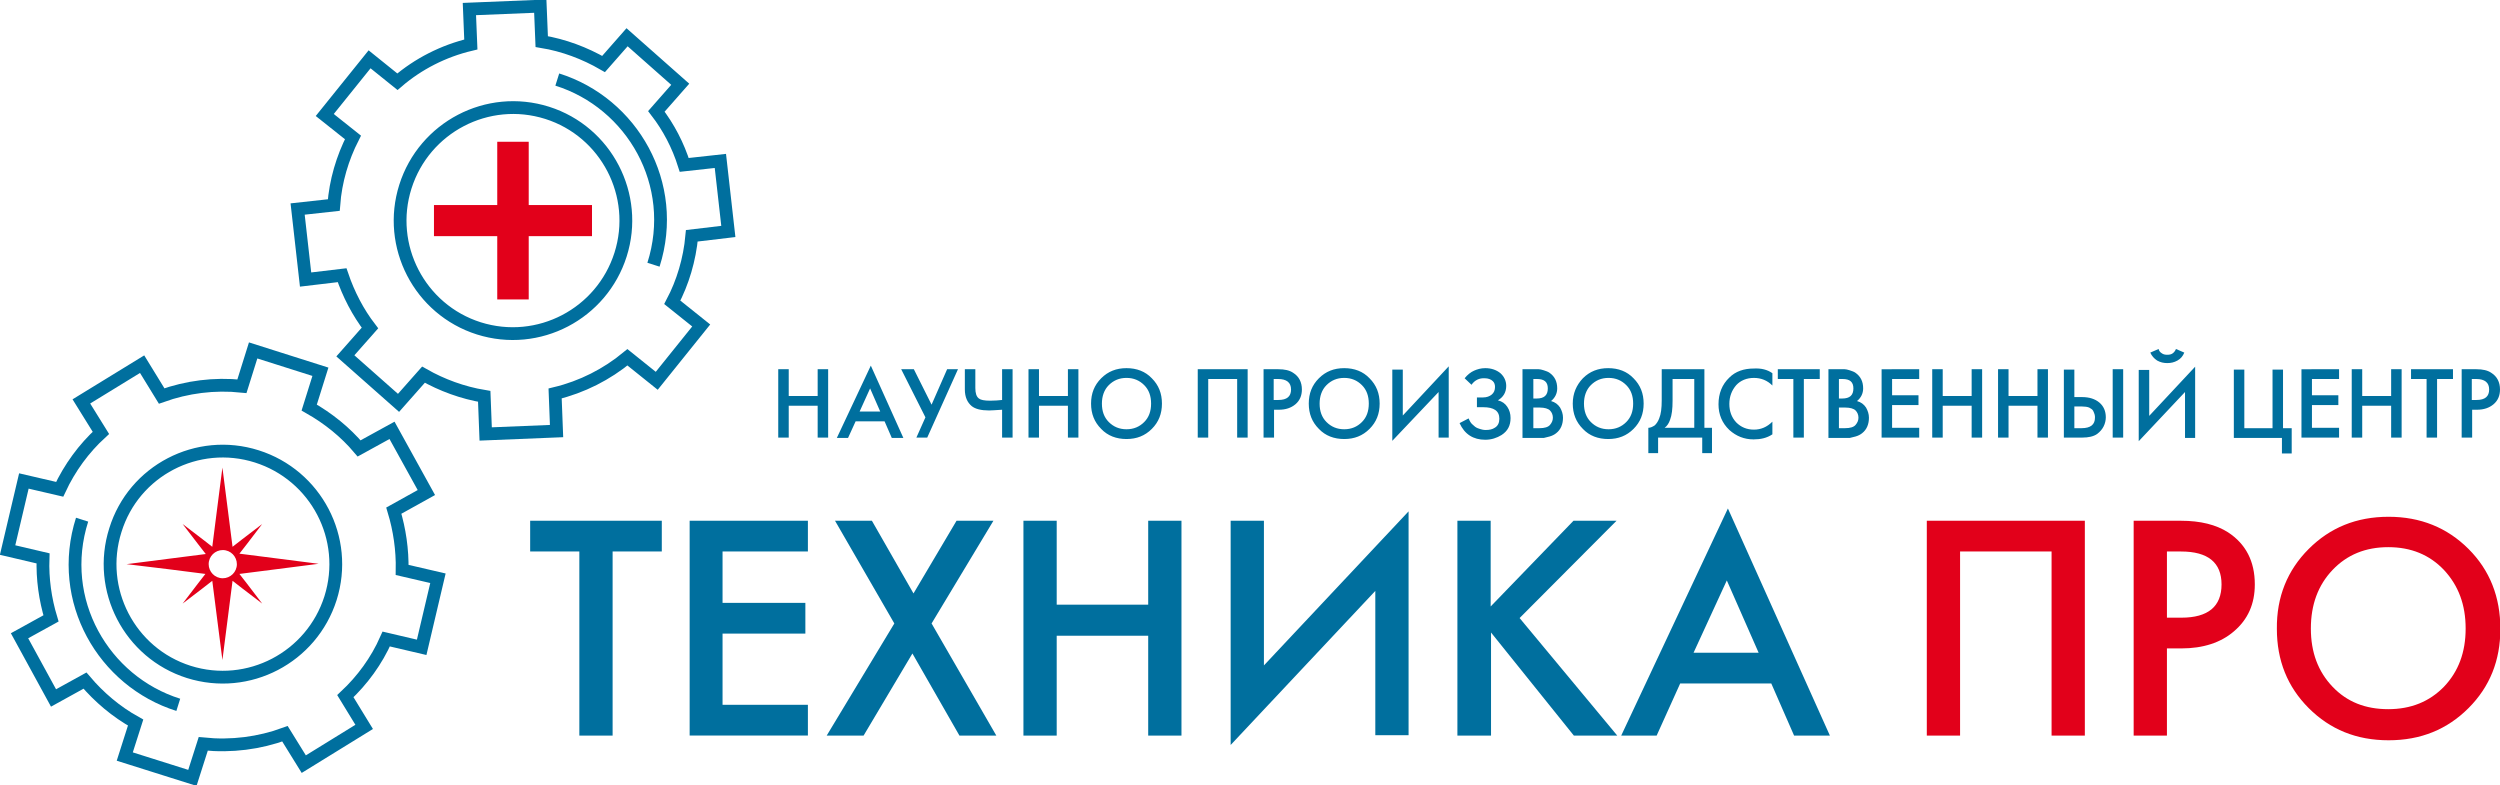 <?xml version="1.0" encoding="utf-8"?> <svg xmlns="http://www.w3.org/2000/svg" xmlns:xlink="http://www.w3.org/1999/xlink" version="1.1" id="Слой_1" x="0px" y="0px" viewBox="0 0 691.3 217.2" style="enable-background:new 0 0 691.3 217.2;" xml:space="preserve"> <style type="text/css"> .st0{fill:none;stroke:#006F9E;stroke-width:3.534;stroke-miterlimit:10;} .st1{fill:none;stroke:#006F9E;stroke-width:3.534;stroke-miterlimit:10;} .st2{fill-rule:evenodd;clip-rule:evenodd;fill:#E2001A;} .st3{fill:#006F9E;} .st4{fill:#E2001A;} </style> <g> <path class="st0" d="M191.3,65.2l10.1-1.2l-2.2-19.5l-10,1.1c-1.7-5.4-4.3-10.4-7.7-14.8l6.6-7.5l-14.7-13l-6.5,7.4 c-5.2-3-11-5.2-17.1-6.2l-0.4-9.8l-19.6,0.8l0.4,9.8c-7.6,1.8-14.6,5.4-20.3,10.3l-7.7-6.2L89.8,31.8l7.8,6.2 c-2.9,5.7-4.8,12-5.3,18.7l-10,1.1l2.2,19.5l10.1-1.2c1.8,5.3,4.4,10.3,7.7,14.6l-6.8,7.7l14.7,13l6.9-7.8c5.1,2.9,10.8,5,16.8,6 l0.4,10.4l19.6-0.8l-0.4-10.4c7.5-1.8,14.3-5.3,20-10l8.1,6.5l12.3-15.3l-8-6.4C188.8,78.1,190.7,71.8,191.3,65.2L191.3,65.2z"></path> <path class="st1" d="M171.6,70.4c-5.2,16.4-22.7,25.6-39.2,20.4C116,85.6,106.9,68,112.1,51.6c5.2-16.4,22.7-25.6,39.2-20.4 C167.7,36.4,176.8,54,171.6,70.4L171.6,70.4z M154.1,22c20.7,6.5,33.7,28.9,26.6,51.2"></path> <polygon class="st2" points="137.5,39.2 146.2,39.2 146.2,56.7 163.7,56.7 163.7,65.3 146.2,65.3 146.2,82.8 137.5,82.8 137.5,65.3 120,65.3 120,56.7 137.5,56.7 137.5,39.2 "></polygon> <path class="st0" d="M16.5,135.3L6.6,133l-4.5,19.1l9.8,2.3c-0.2,5.7,0.6,11.3,2.2,16.6l-8.7,4.8l9.4,17.2l8.7-4.8 c3.9,4.6,8.6,8.6,14,11.6l-3,9.4l18.7,5.9l3-9.4c7.8,0.8,15.5-0.2,22.6-2.8l5.2,8.4l16.7-10.3l-5.2-8.5c4.7-4.4,8.6-9.7,11.3-15.8 l9.8,2.3l4.5-19.1l-9.9-2.3c0.1-5.6-0.7-11.1-2.3-16.4l9-5l-9.5-17.2l-9.1,5c-3.8-4.5-8.5-8.3-13.8-11.3l3.1-9.9L70,96.9l-3.1,9.9 c-7.7-0.8-15.2,0.2-22.2,2.7l-5.4-8.8L22.5,111l5.4,8.7C23.2,124,19.3,129.3,16.5,135.3L16.5,135.3z"></path> <path class="st1" d="M31.9,146.6C37,130.1,54.6,121,71,126.2c16.4,5.2,25.6,22.7,20.4,39.2c-5.2,16.4-22.7,25.6-39.2,20.4 C35.8,180.6,26.7,163,31.9,146.6L31.9,146.6z M49.3,194.9c-20.7-6.5-33.7-28.9-26.6-51.2"></path> <path class="st2" d="M50.5,144.9l5.5,4.2l2.7,2.1l1.3-10.2l1.5-11.7l1.5,11.7l1.3,10.2l2.7-2.1l5.5-4.2l-4.2,5.5l-2.1,2.7l10.2,1.3 l11.7,1.5l-11.7,1.5l-10.2,1.3l2.1,2.7l4.2,5.5l-5.5-4.2l-2.7-2.1l-1.3,10.2l-1.5,11.7l-1.5-11.7l-1.3-10.2l-2.7,2.1l-5.5,4.2 l4.2-5.5l2.1-2.7l-10.2-1.3L35,156l11.7-1.5l10.2-1.3l-2.1-2.7L50.5,144.9L50.5,144.9z M61.6,152.1c2.2,0,3.9,1.8,3.9,3.9 c0,2.2-1.8,3.9-3.9,3.9c-2.2,0-3.9-1.8-3.9-3.9C57.7,153.8,59.5,152.1,61.6,152.1L61.6,152.1z"></path> <path class="st3" d="M183,152.5h-13.6v50.9h-9.2v-50.9h-13.6V144H183V152.5L183,152.5z M223.4,144v8.5h-23.6v14.2h22.9v8.5h-22.9 v19.7h23.6v8.5h-32.7V144H223.4L223.4,144z M228.6,203.4l18.7-31L230.9,144h10.2l11.5,20.1l11.9-20.1h10.2l-17.1,28.4l17.9,31 h-10.2l-13-22.7l-13.5,22.7H228.6L228.6,203.4z M292.2,144v23.2h25.3V144h9.2v59.4h-9.2v-27.6h-25.3v27.6h-9.2V144H292.2L292.2,144 z M380.3,203.4v-40l-40,42.6V144h9.2v40l40-42.6v61.9H380.3L380.3,203.4z M412.2,144v23.7l22.9-23.7h11.9l-26.8,26.9l27,32.5h-12 l-22.9-28.5v28.5H403V144H412.2L412.2,144z M496.1,203.4l-6.3-14.4h-25.2l-6.5,14.4h-9.8l29.5-62.8l28.2,62.8H496.1L496.1,203.4z M468.3,180.5h18l-8.8-20L468.3,180.5L468.3,180.5z"></path> <path class="st4" d="M532.9,144h43.6v59.4h-9.2v-50.9H542v50.9h-9.2V144L532.9,144z M590,144h13.1c5.4,0,9.7,1.1,13,3.2 c4.9,3.2,7.4,8,7.4,14.4c0,5.4-1.9,9.7-5.8,13c-3.6,3.1-8.5,4.7-14.5,4.7h-4v24.1H590V144L590,144z M599.2,152.5v18.3h4 c7.4,0,11.1-3.1,11.1-9.2c0-6-3.7-9.1-11.2-9.1H599.2L599.2,152.5z M638.4,151.8c5.9-5.9,13.2-8.9,22.1-8.9c8.8,0,16.2,3,22.1,8.9 c5.9,5.9,8.8,13.3,8.8,22.1c0,8.7-2.9,16-8.8,21.9c-5.9,5.9-13.2,8.9-22.1,8.9c-8.9,0-16.2-3-22.1-8.9c-5.9-5.9-8.8-13.2-8.8-21.9 C629.5,165.1,632.5,157.7,638.4,151.8L638.4,151.8z M645,189.9c4,4.2,9.1,6.2,15.4,6.2c6.3,0,11.4-2.1,15.4-6.2c4-4.2,6-9.5,6-16.1 c0-6.6-2-11.9-6-16.2c-4-4.2-9.1-6.3-15.4-6.3c-6.3,0-11.4,2.1-15.4,6.3c-4,4.2-6,9.6-6,16.2C639,180.4,641,185.7,645,189.9 L645,189.9z"></path> <path class="st3" d="M218.1,102.1v7.4h8v-7.4h2.9v18.9h-2.9v-8.8h-8v8.8h-2.9v-18.9H218.1L218.1,102.1z M246.6,121.1l-2-4.6h-8 l-2.1,4.6h-3.1l9.4-20l9,20H246.6L246.6,121.1z M237.7,113.8h5.7l-2.8-6.4L237.7,113.8L237.7,113.8z M249.2,102.1h3.5l4.9,9.8 l4.3-9.8h3l-8.5,18.9h-3l2.5-5.6L249.2,102.1L249.2,102.1z M277.1,121.1v-7.8c-1.7,0.1-2.9,0.2-3.6,0.2c-2.2,0-3.8-0.4-4.8-1.2 c-1.2-1-1.9-2.5-1.9-4.6v-5.6h2.9v5.2c0,1.4,0.3,2.4,1,2.9c0.5,0.4,1.5,0.6,3.1,0.6c1.3,0,2.4-0.1,3.3-0.2v-8.5h2.9v18.9H277.1 L277.1,121.1z M287.3,102.1v7.4h8v-7.4h2.9v18.9h-2.9v-8.8h-8v8.8h-2.9v-18.9H287.3L287.3,102.1z M304.5,104.6 c1.9-1.9,4.2-2.8,7-2.8c2.8,0,5.2,0.9,7,2.8c1.9,1.9,2.8,4.2,2.8,7c0,2.8-0.9,5.1-2.8,7c-1.9,1.9-4.2,2.8-7,2.8s-5.2-0.9-7-2.8 c-1.9-1.9-2.8-4.2-2.8-7C301.7,108.8,302.6,106.5,304.5,104.6L304.5,104.6z M306.6,116.7c1.3,1.3,2.9,2,4.9,2c2,0,3.6-0.7,4.9-2 c1.3-1.3,1.9-3,1.9-5.1c0-2.1-0.6-3.8-1.9-5.1c-1.3-1.3-2.9-2-4.9-2c-2,0-3.6,0.7-4.9,2c-1.3,1.3-1.9,3.1-1.9,5.1 C304.7,113.7,305.3,115.4,306.6,116.7L306.6,116.7z M331.1,102.1H345v18.9h-2.9v-16.2h-8v16.2h-2.9V102.1L331.1,102.1z M349.3,102.1h4.2c1.7,0,3.1,0.3,4.1,1c1.6,1,2.4,2.6,2.4,4.6c0,1.7-0.6,3.1-1.8,4.1c-1.2,1-2.7,1.5-4.6,1.5h-1.3v7.7h-2.9V102.1 L349.3,102.1z M352.2,104.8v5.8h1.3c2.4,0,3.5-1,3.5-2.9c0-1.9-1.2-2.9-3.6-2.9H352.2L352.2,104.8z M364.7,104.6 c1.9-1.9,4.2-2.8,7-2.8c2.8,0,5.2,0.9,7,2.8c1.9,1.9,2.8,4.2,2.8,7c0,2.8-0.9,5.1-2.8,7c-1.9,1.9-4.2,2.8-7,2.8 c-2.8,0-5.2-0.9-7-2.8c-1.9-1.9-2.8-4.2-2.8-7C361.9,108.8,362.8,106.5,364.7,104.6L364.7,104.6z M366.8,116.7c1.3,1.3,2.9,2,4.9,2 c2,0,3.6-0.7,4.9-2c1.3-1.3,1.9-3,1.9-5.1c0-2.1-0.6-3.8-1.9-5.1c-1.3-1.3-2.9-2-4.9-2c-2,0-3.6,0.7-4.9,2 c-1.3,1.3-1.9,3.1-1.9,5.1C364.9,113.7,365.5,115.4,366.8,116.7L366.8,116.7z M397.8,121.1v-12.7L385,121.9v-19.7h2.9v12.7 l12.7-13.6v19.7H397.8L397.8,121.1z M406.9,106.4l-1.9-1.8c0.8-1,1.7-1.7,2.6-2.1c0.9-0.4,1.9-0.7,3.1-0.7c1.7,0,3.1,0.5,4.2,1.4 c1,0.9,1.6,2.1,1.6,3.5c0,1.8-0.8,3.1-2.3,4c1.2,0.3,2,0.9,2.6,1.8c0.6,0.9,0.9,1.9,0.9,3.1c0,2.1-0.8,3.6-2.5,4.7 c-1.3,0.8-2.8,1.3-4.5,1.3c-3.3,0-5.7-1.5-7.1-4.6l2.5-1.3c0.3,0.7,0.6,1.3,1.1,1.7c0.5,0.5,0.9,0.8,1.4,1c0.5,0.2,0.9,0.3,1.3,0.4 c0.3,0.1,0.7,0.1,1,0.1c1,0,1.8-0.2,2.4-0.6c0.9-0.5,1.3-1.4,1.3-2.5c0-2.2-1.5-3.2-4.5-3.2h-1.7v-2.7h1.7c1,0,1.8-0.3,2.4-0.8 c0.6-0.5,0.9-1.2,0.9-2.1c0-0.7-0.2-1.2-0.6-1.6c-0.5-0.5-1.3-0.8-2.2-0.8C409.1,104.5,407.8,105.1,406.9,106.4L406.9,106.4z M421,102.1h2.9c0.8,0,1.3,0,1.6,0c0.3,0,0.8,0.1,1.4,0.3c0.6,0.2,1.2,0.4,1.6,0.7c1.4,1,2.1,2.4,2.1,4.3c0,1.4-0.6,2.6-1.7,3.5 c1.1,0.3,1.9,0.9,2.5,1.8c0.5,0.9,0.8,1.8,0.8,2.8c0,1.8-0.6,3.3-1.9,4.3c-0.5,0.4-1.1,0.7-1.8,0.9c-0.7,0.2-1.2,0.3-1.6,0.4 c-0.4,0-0.9,0-1.6,0H421V102.1L421,102.1z M424,104.8v5.4h0.9c2.1,0,3.1-0.9,3.1-2.8c0-1.8-1-2.6-3-2.6H424L424,104.8z M424,112.7 v5.7h1.7c1.4,0,2.4-0.3,2.9-0.9c0.5-0.6,0.8-1.2,0.8-2c0-0.8-0.3-1.5-0.8-2c-0.5-0.5-1.5-0.8-2.8-0.8H424L424,112.7z M437.7,104.6 c1.9-1.9,4.2-2.8,7-2.8c2.8,0,5.2,0.9,7,2.8c1.9,1.9,2.8,4.2,2.8,7c0,2.8-0.9,5.1-2.8,7c-1.9,1.9-4.2,2.8-7,2.8s-5.2-0.9-7-2.8 c-1.9-1.9-2.8-4.2-2.8-7C434.9,108.8,435.9,106.5,437.7,104.6L437.7,104.6z M439.9,116.7c1.3,1.3,2.9,2,4.9,2c2,0,3.6-0.7,4.9-2 c1.3-1.3,1.9-3,1.9-5.1c0-2.1-0.6-3.8-1.9-5.1c-1.3-1.3-2.9-2-4.9-2c-2,0-3.6,0.7-4.9,2c-1.3,1.3-1.9,3.1-1.9,5.1 C438,113.7,438.6,115.4,439.9,116.7L439.9,116.7z M459.5,102.1h11.8v16.2h2.1v7h-2.7v-4.3h-12.2v4.3h-2.7v-7c0.6,0,1.2-0.3,1.8-0.7 c0.5-0.5,0.9-1.1,1.2-1.9c0.5-1.2,0.7-2.8,0.7-5V102.1L459.5,102.1z M462.5,104.8v6c0,2.3-0.2,4-0.7,5.3c-0.3,0.9-0.8,1.7-1.5,2.2 h8.2v-13.5H462.5L462.5,104.8z M490.1,103.2v3.4c-1.4-1.4-3.1-2.1-5.1-2.1c-2,0-3.7,0.7-4.9,2c-1.2,1.4-1.9,3.1-1.9,5.2 c0,2,0.6,3.7,1.9,5.1c1.3,1.3,2.9,2,4.9,2c1.9,0,3.6-0.7,5.1-2.2v3.5c-1.5,1-3.2,1.4-5.2,1.4c-2.6,0-4.8-0.9-6.7-2.6 c-2-1.9-3-4.3-3-7.1c0-3,1-5.5,3-7.4c1.7-1.7,4-2.5,6.8-2.5C487,101.8,488.7,102.2,490.1,103.2L490.1,103.2z M503.1,104.8h-4.3 v16.2h-2.9v-16.2h-4.3v-2.7h11.6V104.8L503.1,104.8z M505.6,102.1h2.9c0.8,0,1.3,0,1.6,0c0.3,0,0.8,0.1,1.4,0.3 c0.6,0.2,1.2,0.4,1.6,0.7c1.4,1,2.1,2.4,2.1,4.3c0,1.4-0.6,2.6-1.7,3.5c1.1,0.3,1.9,0.9,2.5,1.8c0.5,0.9,0.8,1.8,0.8,2.8 c0,1.8-0.6,3.3-1.9,4.3c-0.5,0.4-1.1,0.7-1.8,0.9c-0.7,0.2-1.2,0.3-1.6,0.4c-0.4,0-0.9,0-1.6,0h-4.3V102.1L505.6,102.1z M508.5,104.8v5.4h0.9c2.1,0,3.1-0.9,3.1-2.8c0-1.8-1-2.6-3-2.6H508.5L508.5,104.8z M508.5,112.7v5.7h1.7c1.4,0,2.4-0.3,2.9-0.9 c0.5-0.6,0.8-1.2,0.8-2c0-0.8-0.3-1.5-0.8-2c-0.5-0.5-1.5-0.8-2.8-0.8H508.5L508.5,112.7z M530.7,102.1v2.7h-7.5v4.5h7.3v2.7h-7.3 v6.3h7.5v2.7h-10.4v-18.9H530.7L530.7,102.1z M537.2,102.1v7.4h8v-7.4h2.9v18.9h-2.9v-8.8h-8v8.8h-2.9v-18.9H537.2L537.2,102.1z M555.4,102.1v7.4h8v-7.4h2.9v18.9h-2.9v-8.8h-8v8.8h-2.9v-18.9H555.4L555.4,102.1z M570.7,121.1v-18.9h2.9v7.6h2.1 c2,0,3.6,0.5,4.8,1.5c1.2,1,1.8,2.4,1.8,4.1c0,0.8-0.2,1.7-0.6,2.5c-0.4,0.8-1,1.5-1.8,2.1c-1,0.7-2.4,1-4.1,1H570.7L570.7,121.1z M573.6,112.5v5.9h2c2.5,0,3.7-1,3.7-2.9c0-0.3,0-0.6-0.1-0.9c-0.1-0.3-0.2-0.6-0.4-1c-0.2-0.4-0.6-0.6-1.1-0.9 c-0.5-0.2-1.2-0.3-2-0.3H573.6L573.6,112.5z M584.2,102.1h2.9v18.9h-2.9V102.1L584.2,102.1z M604.2,121.1v-12.7l-12.8,13.6v-19.7 h2.9v12.7l12.7-13.6v19.7H604.2L604.2,121.1z M594.6,97.5l2.3-1c0.1,0.5,0.4,0.9,0.9,1.2c0.4,0.3,0.9,0.4,1.5,0.4s1.1-0.1,1.5-0.4 c0.4-0.3,0.7-0.7,0.9-1.2l2.3,1c-0.4,1-1,1.7-1.9,2.2c-0.9,0.5-1.8,0.7-2.8,0.7c-1,0-1.9-0.2-2.8-0.7 C595.6,99.1,595,98.4,594.6,97.5L594.6,97.5z M617.7,121.1v-18.9h2.9v16.2h7.8v-16.2h2.9v16.2h2.4v7h-2.7v-4.3H617.7L617.7,121.1z M646.8,102.1v2.7h-7.5v4.5h7.3v2.7h-7.3v6.3h7.5v2.7h-10.4v-18.9H646.8L646.8,102.1z M653.2,102.1v7.4h8v-7.4h2.9v18.9h-2.9v-8.8 h-8v8.8h-2.9v-18.9H653.2L653.2,102.1z M678.2,104.8h-4.3v16.2H671v-16.2h-4.3v-2.7h11.6V104.8L678.2,104.8z M680.6,102.1h4.2 c1.7,0,3.1,0.3,4.1,1c1.6,1,2.4,2.6,2.4,4.6c0,1.7-0.6,3.1-1.8,4.1c-1.2,1-2.7,1.5-4.6,1.5h-1.3v7.7h-2.9V102.1L680.6,102.1z M683.5,104.8v5.8h1.3c2.4,0,3.5-1,3.5-2.9c0-1.9-1.2-2.9-3.6-2.9H683.5L683.5,104.8z"></path> </g> </svg> 